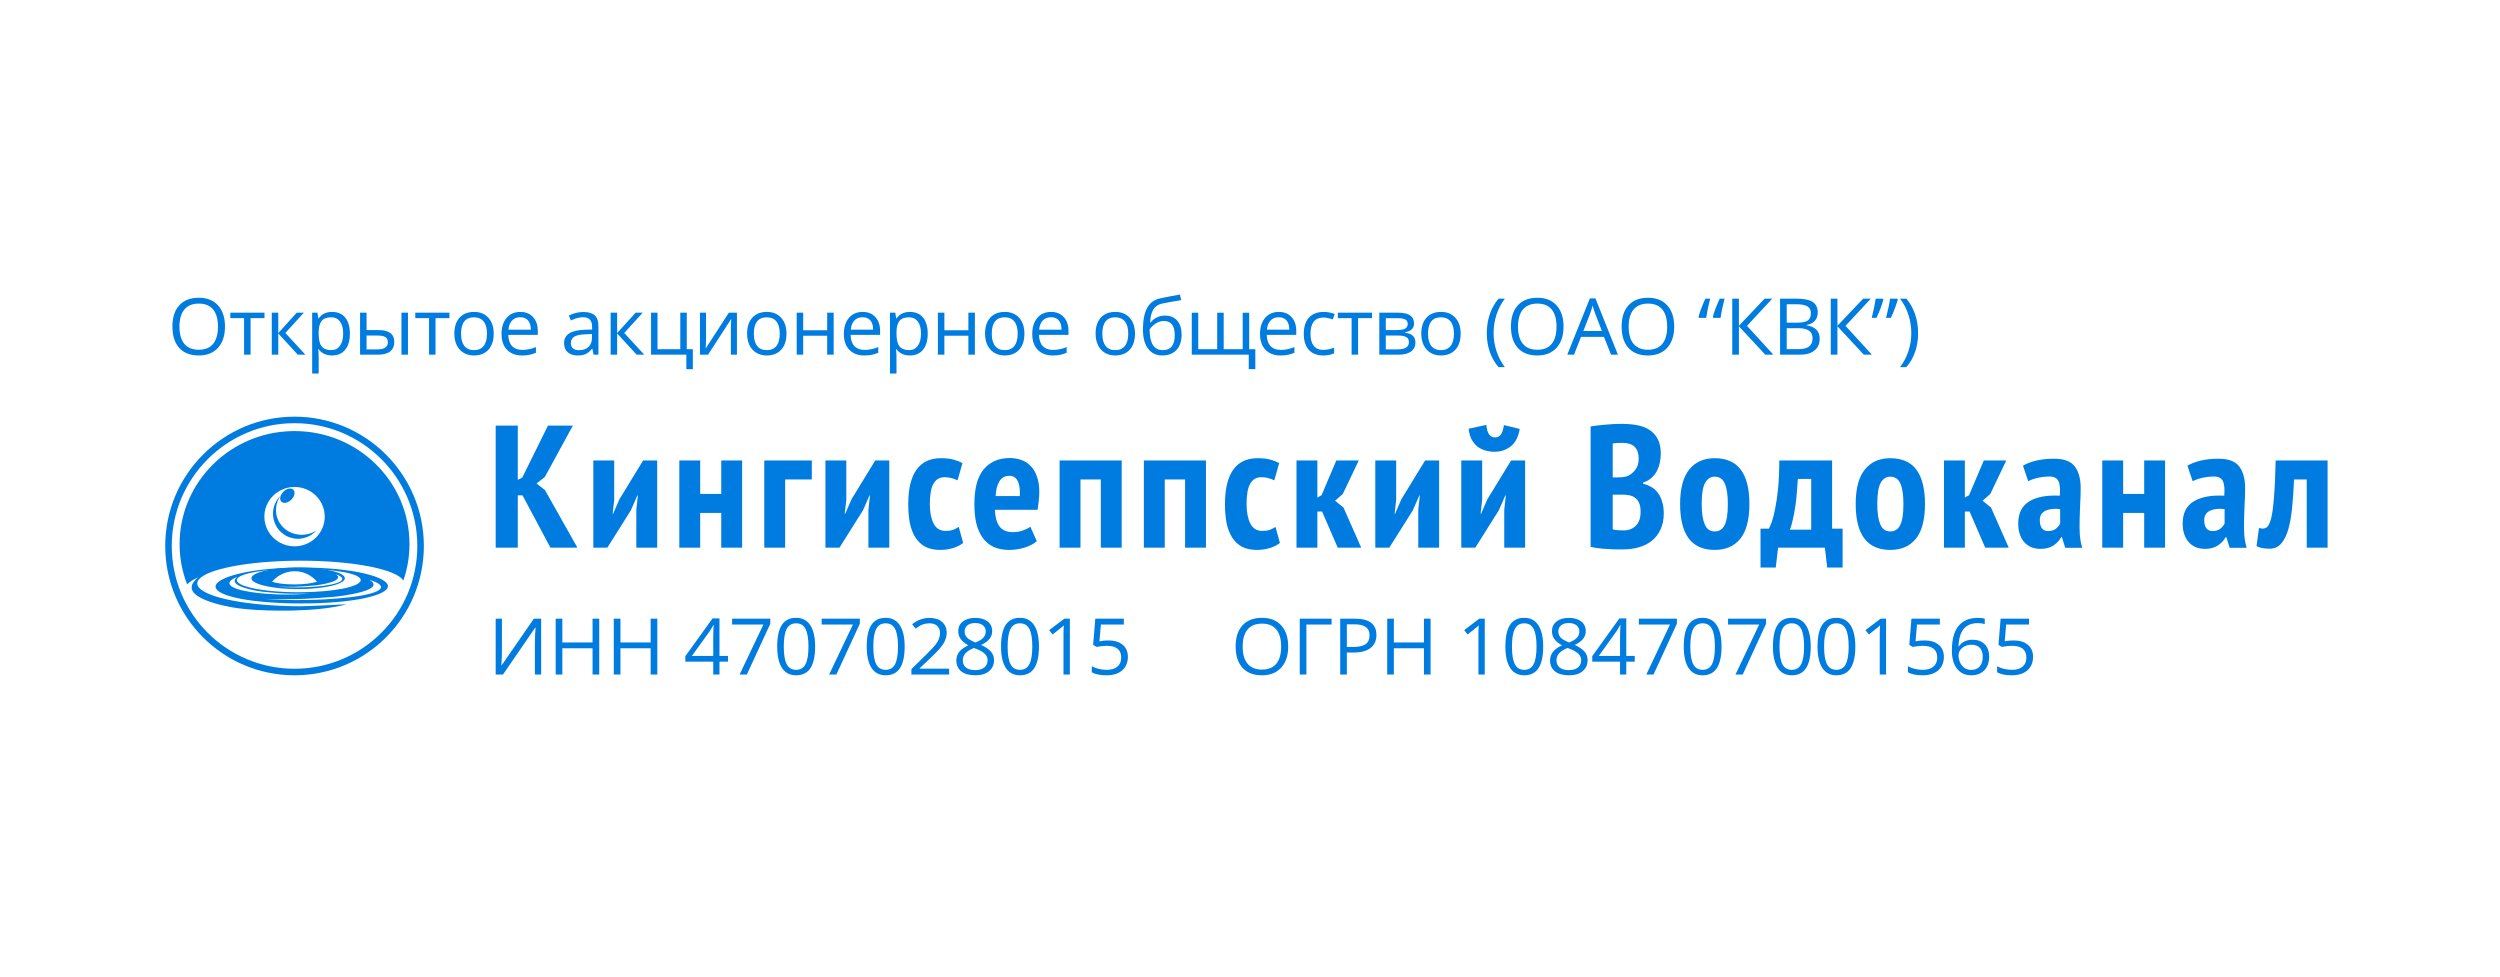 <svg width="348" height="136" viewBox="0 0 348 136" fill="none" xmlns="http://www.w3.org/2000/svg">
<rect width="348" height="136" fill="white"/>
<path d="M31.319 45.462C31.319 46.711 30.996 47.693 30.351 48.408C29.709 49.123 28.814 49.481 27.668 49.481C26.496 49.481 25.591 49.13 24.952 48.429C24.317 47.725 24 46.732 24 45.451C24 44.181 24.319 43.197 24.958 42.5C25.596 41.799 26.503 41.448 27.679 41.448C28.822 41.448 29.714 41.804 30.356 42.516C30.998 43.227 31.319 44.209 31.319 45.462ZM24.98 45.462C24.98 46.519 25.208 47.321 25.665 47.869C26.126 48.413 26.794 48.686 27.668 48.686C28.549 48.686 29.215 48.413 29.665 47.869C30.115 47.325 30.34 46.522 30.34 45.462C30.34 44.412 30.115 43.617 29.665 43.076C29.219 42.532 28.557 42.26 27.679 42.26C26.797 42.26 26.126 42.534 25.665 43.081C25.208 43.626 24.98 44.419 24.98 45.462ZM36.817 44.282H34.88V49.374H33.976V44.282H32.061V43.525H36.817V44.282ZM41.308 43.525H42.298L39.724 46.348L42.511 49.374H41.455L38.734 46.412V49.374H37.831V43.525H38.734V46.369L41.308 43.525ZM46.229 49.481C45.841 49.481 45.485 49.411 45.162 49.273C44.843 49.13 44.575 48.913 44.357 48.621H44.292C44.335 48.963 44.357 49.287 44.357 49.593V52H43.454V43.525H44.188L44.313 44.325H44.357C44.589 44.005 44.859 43.774 45.168 43.631C45.476 43.489 45.83 43.418 46.229 43.418C47.02 43.418 47.629 43.683 48.057 44.213C48.489 44.743 48.705 45.487 48.705 46.444C48.705 47.405 48.486 48.152 48.047 48.686C47.611 49.216 47.005 49.481 46.229 49.481ZM46.098 44.17C45.489 44.17 45.048 44.336 44.776 44.667C44.504 44.998 44.364 45.524 44.357 46.246V46.444C44.357 47.266 44.497 47.855 44.776 48.211C45.055 48.563 45.503 48.739 46.12 48.739C46.635 48.739 47.038 48.534 47.328 48.125C47.622 47.716 47.769 47.152 47.769 46.433C47.769 45.704 47.622 45.145 47.328 44.757C47.038 44.366 46.628 44.17 46.098 44.17ZM51.025 45.942H52.652C53.41 45.942 53.971 46.081 54.333 46.359C54.7 46.633 54.883 47.044 54.883 47.592C54.883 48.179 54.689 48.623 54.301 48.926C53.916 49.225 53.348 49.374 52.597 49.374H50.121V43.525H51.025V45.942ZM56.788 49.374H55.884V43.525H56.788V49.374ZM51.025 46.706V48.632H52.554C53.512 48.632 53.99 48.303 53.99 47.645C53.99 47.318 53.88 47.079 53.659 46.93C53.437 46.78 53.06 46.706 52.527 46.706H51.025ZM62.563 44.282H60.626V49.374H59.722V44.282H57.807V43.525H62.563V44.282ZM68.725 46.444C68.725 47.398 68.48 48.143 67.99 48.68C67.5 49.214 66.824 49.481 65.96 49.481C65.427 49.481 64.953 49.358 64.54 49.113C64.126 48.867 63.807 48.515 63.582 48.056C63.357 47.597 63.245 47.059 63.245 46.444C63.245 45.49 63.488 44.748 63.974 44.218C64.46 43.685 65.135 43.418 65.998 43.418C66.833 43.418 67.495 43.69 67.984 44.234C68.478 44.779 68.725 45.515 68.725 46.444ZM64.181 46.444C64.181 47.191 64.333 47.761 64.638 48.152C64.942 48.543 65.391 48.739 65.982 48.739C66.573 48.739 67.021 48.545 67.326 48.157C67.634 47.766 67.788 47.195 67.788 46.444C67.788 45.7 67.634 45.136 67.326 44.752C67.021 44.364 66.57 44.17 65.971 44.17C65.38 44.17 64.933 44.361 64.632 44.741C64.331 45.122 64.181 45.69 64.181 46.444ZM72.666 49.481C71.784 49.481 71.088 49.218 70.576 48.691C70.068 48.164 69.814 47.433 69.814 46.497C69.814 45.554 70.05 44.805 70.522 44.25C70.997 43.695 71.634 43.418 72.432 43.418C73.179 43.418 73.771 43.66 74.206 44.144C74.641 44.624 74.859 45.259 74.859 46.049V46.609H70.75C70.769 47.296 70.945 47.817 71.278 48.173C71.616 48.529 72.089 48.707 72.699 48.707C73.341 48.707 73.976 48.575 74.603 48.312V49.102C74.284 49.237 73.981 49.333 73.694 49.39C73.412 49.451 73.069 49.481 72.666 49.481ZM72.421 44.16C71.942 44.16 71.559 44.313 71.273 44.619C70.99 44.925 70.823 45.348 70.772 45.889H73.89C73.89 45.33 73.763 44.903 73.509 44.608C73.255 44.309 72.893 44.16 72.421 44.16ZM82.633 49.374L82.453 48.541H82.41C82.112 48.908 81.815 49.157 81.517 49.289C81.224 49.417 80.855 49.481 80.413 49.481C79.821 49.481 79.357 49.331 79.02 49.032C78.686 48.734 78.519 48.308 78.519 47.757C78.519 46.576 79.482 45.956 81.409 45.9L82.421 45.867V45.505C82.421 45.046 82.319 44.708 82.116 44.49C81.916 44.27 81.595 44.16 81.153 44.16C80.656 44.16 80.093 44.309 79.466 44.608L79.188 43.93C79.482 43.774 79.803 43.651 80.151 43.562C80.503 43.473 80.855 43.428 81.207 43.428C81.918 43.428 82.444 43.583 82.785 43.893C83.13 44.202 83.302 44.699 83.302 45.382V49.374H82.633ZM80.592 48.75C81.155 48.75 81.595 48.598 81.915 48.296C82.237 47.993 82.399 47.57 82.399 47.026V46.497L81.496 46.535C80.777 46.56 80.259 46.67 79.939 46.866C79.624 47.058 79.466 47.358 79.466 47.768C79.466 48.088 79.564 48.331 79.76 48.499C79.959 48.666 80.237 48.75 80.592 48.75ZM88.479 43.525H89.469L86.895 46.348L89.682 49.374H88.626L85.905 46.412V49.374H85.002V43.525H85.905V46.369L88.479 43.525ZM96.442 51.397H95.538V49.374H90.625V43.525H91.528V48.611H94.695V43.525H95.599V48.611H96.442V51.397ZM98.283 43.525V47.234L98.244 48.205L98.229 48.51L101.455 43.525H102.582V49.374H101.738V45.798L101.754 45.094L101.782 44.4L98.56 49.374H97.434V43.525H98.283ZM109.478 46.444C109.478 47.398 109.233 48.143 108.743 48.68C108.254 49.214 107.577 49.481 106.713 49.481C106.181 49.481 105.707 49.358 105.293 49.113C104.88 48.867 104.561 48.515 104.335 48.056C104.111 47.597 103.998 47.059 103.998 46.444C103.998 45.49 104.241 44.748 104.728 44.218C105.213 43.685 105.888 43.418 106.752 43.418C107.586 43.418 108.249 43.69 108.738 44.234C109.232 44.779 109.478 45.515 109.478 46.444ZM104.934 46.444C104.934 47.191 105.087 47.761 105.392 48.152C105.696 48.543 106.144 48.739 106.735 48.739C107.327 48.739 107.775 48.545 108.08 48.157C108.388 47.766 108.542 47.195 108.542 46.444C108.542 45.7 108.388 45.136 108.08 44.752C107.775 44.364 107.323 44.17 106.724 44.17C106.133 44.17 105.687 44.361 105.386 44.741C105.085 45.122 104.934 45.69 104.934 46.444ZM111.803 43.525V45.974H115.144V43.525H116.048V49.374H115.144V46.737H111.803V49.374H110.9V43.525H111.803ZM120.316 49.481C119.435 49.481 118.738 49.218 118.226 48.691C117.718 48.164 117.464 47.433 117.464 46.497C117.464 45.554 117.7 44.805 118.171 44.25C118.647 43.695 119.284 43.418 120.082 43.418C120.829 43.418 121.421 43.66 121.856 44.144C122.292 44.624 122.509 45.259 122.509 46.049V46.609H118.4C118.419 47.296 118.594 47.817 118.928 48.173C119.266 48.529 119.739 48.707 120.349 48.707C120.991 48.707 121.625 48.575 122.253 48.312V49.102C121.934 49.237 121.631 49.333 121.344 49.39C121.061 49.451 120.718 49.481 120.316 49.481ZM120.071 44.16C119.592 44.16 119.209 44.313 118.923 44.619C118.64 44.925 118.473 45.348 118.422 45.889H121.54C121.54 45.33 121.413 44.903 121.16 44.608C120.905 44.309 120.543 44.16 120.071 44.16ZM126.662 49.481C126.274 49.481 125.919 49.411 125.596 49.273C125.277 49.13 125.008 48.913 124.791 48.621H124.725C124.769 48.963 124.791 49.287 124.791 49.593V52H123.887V43.525H124.622L124.747 44.325H124.791C125.023 44.005 125.293 43.774 125.601 43.631C125.91 43.489 126.263 43.418 126.662 43.418C127.453 43.418 128.063 43.683 128.491 44.213C128.923 44.743 129.139 45.487 129.139 46.444C129.139 47.405 128.919 48.152 128.48 48.686C128.044 49.216 127.439 49.481 126.662 49.481ZM126.532 44.17C125.923 44.17 125.482 44.336 125.209 44.667C124.937 44.998 124.798 45.524 124.791 46.246V46.444C124.791 47.266 124.93 47.855 125.209 48.211C125.489 48.563 125.937 48.739 126.554 48.739C127.069 48.739 127.471 48.534 127.762 48.125C128.055 47.716 128.202 47.152 128.202 46.433C128.202 45.704 128.055 45.145 127.762 44.757C127.471 44.366 127.061 44.17 126.532 44.17ZM131.458 43.525V45.974H134.799V43.525H135.703V49.374H134.799V46.737H131.458V49.374H130.555V43.525H131.458ZM142.599 46.444C142.599 47.398 142.354 48.143 141.865 48.68C141.375 49.214 140.699 49.481 139.835 49.481C139.301 49.481 138.828 49.358 138.415 49.113C138.001 48.867 137.682 48.515 137.457 48.056C137.232 47.597 137.119 47.059 137.119 46.444C137.119 45.49 137.363 44.748 137.848 44.218C138.335 43.685 139.009 43.418 139.873 43.418C140.707 43.418 141.369 43.69 141.859 44.234C142.352 44.779 142.599 45.515 142.599 46.444ZM138.055 46.444C138.055 47.191 138.208 47.761 138.512 48.152C138.817 48.543 139.265 48.739 139.856 48.739C140.448 48.739 140.896 48.545 141.201 48.157C141.509 47.766 141.663 47.195 141.663 46.444C141.663 45.7 141.509 45.136 141.201 44.752C140.896 44.364 140.444 44.17 139.846 44.17C139.254 44.17 138.808 44.361 138.507 44.741C138.206 45.122 138.055 45.69 138.055 46.444ZM146.541 49.481C145.659 49.481 144.963 49.218 144.451 48.691C143.943 48.164 143.689 47.433 143.689 46.497C143.689 45.554 143.925 44.805 144.396 44.25C144.872 43.695 145.509 43.418 146.307 43.418C147.054 43.418 147.646 43.66 148.081 44.144C148.516 44.624 148.734 45.259 148.734 46.049V46.609H144.625C144.643 47.296 144.819 47.817 145.153 48.173C145.49 48.529 145.964 48.707 146.573 48.707C147.215 48.707 147.851 48.575 148.478 48.312V49.102C148.159 49.237 147.856 49.333 147.569 49.39C147.286 49.451 146.943 49.481 146.541 49.481ZM146.296 44.16C145.817 44.16 145.434 44.313 145.147 44.619C144.864 44.925 144.698 45.348 144.647 45.889H147.765C147.765 45.33 147.638 44.903 147.384 44.608C147.13 44.309 146.767 44.16 146.296 44.16ZM157.988 46.444C157.988 47.398 157.743 48.143 157.253 48.68C156.764 49.214 156.087 49.481 155.223 49.481C154.69 49.481 154.217 49.358 153.803 49.113C153.39 48.867 153.071 48.515 152.845 48.056C152.62 47.597 152.508 47.059 152.508 46.444C152.508 45.49 152.751 44.748 153.237 44.218C153.723 43.685 154.398 43.418 155.261 43.418C156.096 43.418 156.758 43.69 157.248 44.234C157.741 44.779 157.988 45.515 157.988 46.444ZM153.444 46.444C153.444 47.191 153.597 47.761 153.901 48.152C154.206 48.543 154.654 48.739 155.245 48.739C155.837 48.739 156.285 48.545 156.589 48.157C156.898 47.766 157.052 47.195 157.052 46.444C157.052 45.7 156.898 45.136 156.589 44.752C156.285 44.364 155.833 44.17 155.234 44.17C154.643 44.17 154.196 44.361 153.896 44.741C153.594 45.122 153.444 45.69 153.444 46.444ZM159.099 45.867C159.099 44.587 159.292 43.589 159.676 42.873C160.061 42.155 160.671 41.706 161.505 41.528C162.542 41.311 163.457 41.135 164.248 41L164.416 41.779C163.157 41.986 162.258 42.149 161.717 42.27C161.191 42.388 160.796 42.665 160.531 43.103C160.27 43.541 160.126 44.136 160.101 44.891H160.166C160.391 44.592 160.681 44.357 161.037 44.186C161.392 44.016 161.764 43.93 162.152 43.93C162.885 43.93 163.457 44.163 163.866 44.629C164.276 45.095 164.481 45.741 164.481 46.567C164.481 47.481 164.244 48.196 163.769 48.712C163.293 49.225 162.631 49.481 161.782 49.481C160.944 49.481 160.287 49.166 159.813 48.536C159.337 47.906 159.099 47.017 159.099 45.867ZM161.864 48.739C162.97 48.739 163.524 48.047 163.524 46.663C163.524 45.343 163.021 44.683 162.016 44.683C161.74 44.683 161.474 44.74 161.216 44.853C160.962 44.964 160.729 45.111 160.514 45.297C160.304 45.481 160.141 45.672 160.024 45.867C160.024 46.803 160.175 47.517 160.476 48.008C160.777 48.495 161.24 48.739 161.864 48.739ZM170.338 48.611H172.983V43.535H173.886V48.611H174.741V51.386H173.826V49.374H165.893V43.535H166.796V48.611H169.435V43.535H170.338V48.611ZM178.247 49.481C177.365 49.481 176.669 49.218 176.157 48.691C175.65 48.164 175.395 47.433 175.395 46.497C175.395 45.554 175.631 44.805 176.102 44.25C176.578 43.695 177.215 43.418 178.013 43.418C178.76 43.418 179.352 43.66 179.787 44.144C180.222 44.624 180.44 45.259 180.44 46.049V46.609H176.331C176.349 47.296 176.525 47.817 176.859 48.173C177.196 48.529 177.67 48.707 178.28 48.707C178.922 48.707 179.557 48.575 180.184 48.312V49.102C179.865 49.237 179.562 49.333 179.275 49.39C178.992 49.451 178.649 49.481 178.247 49.481ZM178.002 44.16C177.523 44.16 177.14 44.313 176.854 44.619C176.57 44.925 176.404 45.348 176.353 45.889H179.471C179.471 45.33 179.344 44.903 179.091 44.608C178.836 44.309 178.474 44.16 178.002 44.16ZM184.202 49.481C183.338 49.481 182.669 49.221 182.194 48.702C181.722 48.179 181.486 47.44 181.486 46.487C181.486 45.508 181.726 44.752 182.204 44.218C182.687 43.685 183.373 43.418 184.261 43.418C184.548 43.418 184.835 43.448 185.122 43.508C185.408 43.569 185.633 43.64 185.796 43.722L185.518 44.474C185.319 44.396 185.102 44.332 184.865 44.282C184.63 44.229 184.421 44.202 184.24 44.202C183.028 44.202 182.422 44.96 182.422 46.476C182.422 47.195 182.569 47.746 182.863 48.13C183.16 48.515 183.599 48.707 184.18 48.707C184.677 48.707 185.186 48.602 185.709 48.392V49.177C185.31 49.38 184.807 49.481 184.202 49.481ZM190.984 44.282H189.046V49.374H188.143V44.282H186.228V43.525H190.984V44.282ZM196.835 44.992C196.835 45.373 196.723 45.663 196.497 45.862C196.277 46.058 195.965 46.19 195.562 46.257V46.305C196.07 46.373 196.44 46.519 196.672 46.743C196.908 46.967 197.026 47.277 197.026 47.672C197.026 48.216 196.821 48.636 196.411 48.931C196.004 49.226 195.409 49.374 194.626 49.374H191.998V43.525H194.615C196.095 43.525 196.835 44.014 196.835 44.992ZM196.122 47.613C196.122 47.296 195.999 47.067 195.752 46.924C195.509 46.778 195.105 46.706 194.539 46.706H192.901V48.632H194.561C195.602 48.632 196.122 48.292 196.122 47.613ZM195.954 45.078C195.954 44.793 195.841 44.592 195.616 44.474C195.395 44.354 195.057 44.293 194.604 44.293H192.901V45.942H194.43C194.988 45.942 195.383 45.875 195.611 45.739C195.84 45.604 195.954 45.384 195.954 45.078ZM203.324 46.444C203.324 47.398 203.078 48.143 202.589 48.68C202.099 49.214 201.422 49.481 200.559 49.481C200.025 49.481 199.552 49.358 199.139 49.113C198.725 48.867 198.406 48.515 198.181 48.056C197.956 47.597 197.843 47.059 197.843 46.444C197.843 45.49 198.086 44.748 198.573 44.218C199.059 43.685 199.734 43.418 200.597 43.418C201.431 43.418 202.093 43.69 202.583 44.234C203.077 44.779 203.324 45.515 203.324 46.444ZM198.779 46.444C198.779 47.191 198.932 47.761 199.236 48.152C199.542 48.543 199.989 48.739 200.581 48.739C201.172 48.739 201.62 48.545 201.925 48.157C202.233 47.766 202.388 47.195 202.388 46.444C202.388 45.7 202.233 45.136 201.925 44.752C201.62 44.364 201.168 44.17 200.57 44.17C199.978 44.17 199.532 44.361 199.231 44.741C198.93 45.122 198.779 45.69 198.779 46.444ZM206.961 46.38C206.961 45.437 207.101 44.555 207.381 43.733C207.664 42.911 208.07 42.19 208.6 41.571H209.481C208.959 42.258 208.565 43.012 208.3 43.834C208.039 44.656 207.908 45.501 207.908 46.369C207.908 47.223 208.043 48.058 208.311 48.872C208.58 49.687 208.966 50.431 209.47 51.103H208.6C208.066 50.498 207.66 49.792 207.381 48.984C207.101 48.177 206.961 47.309 206.961 46.38ZM217.645 45.462C217.645 46.711 217.322 47.693 216.677 48.408C216.034 49.123 215.14 49.481 213.994 49.481C212.822 49.481 211.917 49.13 211.278 48.429C210.644 47.725 210.326 46.732 210.326 45.451C210.326 44.181 210.646 43.197 211.284 42.5C211.922 41.799 212.829 41.448 214.005 41.448C215.148 41.448 216.04 41.804 216.682 42.516C217.324 43.227 217.645 44.209 217.645 45.462ZM211.306 45.462C211.306 46.519 211.534 47.321 211.991 47.869C212.452 48.413 213.119 48.686 213.994 48.686C214.876 48.686 215.541 48.413 215.991 47.869C216.441 47.325 216.666 46.522 216.666 45.462C216.666 44.412 216.441 43.617 215.991 43.076C215.545 42.532 214.883 42.26 214.005 42.26C213.123 42.26 212.452 42.534 211.991 43.081C211.534 43.626 211.306 44.419 211.306 45.462ZM224.259 49.374L223.268 46.892H220.079L219.1 49.374H218.164L221.309 41.539H222.087L225.217 49.374H224.259ZM222.98 46.076L222.055 43.658C221.935 43.352 221.812 42.977 221.685 42.532C221.605 42.873 221.491 43.249 221.342 43.658L220.406 46.076H222.98ZM233.048 45.462C233.048 46.711 232.726 47.693 232.08 48.408C231.438 49.123 230.544 49.481 229.397 49.481C228.225 49.481 227.32 49.13 226.682 48.429C226.047 47.725 225.73 46.732 225.73 45.451C225.73 44.181 226.049 43.197 226.688 42.5C227.326 41.799 228.233 41.448 229.408 41.448C230.551 41.448 231.444 41.804 232.086 42.516C232.727 43.227 233.048 44.209 233.048 45.462ZM226.709 45.462C226.709 46.519 226.938 47.321 227.395 47.869C227.856 48.413 228.523 48.686 229.397 48.686C230.279 48.686 230.944 48.413 231.395 47.869C231.844 47.325 232.069 46.522 232.069 45.462C232.069 44.412 231.844 43.617 231.395 43.076C230.948 42.532 230.286 42.26 229.408 42.26C228.527 42.26 227.856 42.534 227.395 43.081C226.938 43.626 226.709 44.419 226.709 45.462ZM238.505 44.245L238.423 44.128C238.626 43.363 238.949 42.51 239.392 41.571H240.061C239.952 41.98 239.843 42.443 239.735 42.959C239.629 43.471 239.553 43.9 239.506 44.245H238.505ZM236.496 44.245L236.431 44.128C236.511 43.807 236.64 43.409 236.817 42.932C236.995 42.455 237.186 42.002 237.389 41.571H238.058C237.819 42.475 237.632 43.366 237.498 44.245H236.496ZM246.854 49.374H245.733L242.054 45.419V49.374H241.129V41.571H242.054V45.35L245.64 41.571H246.701L243.18 45.361L246.854 49.374ZM247.786 41.571H250.033C251.089 41.571 251.852 41.726 252.324 42.035C252.796 42.345 253.031 42.834 253.031 43.503C253.031 43.966 252.9 44.348 252.635 44.651C252.374 44.95 251.99 45.144 251.486 45.232V45.286C252.695 45.489 253.299 46.111 253.299 47.154C253.299 47.851 253.057 48.396 252.574 48.787C252.096 49.178 251.425 49.374 250.561 49.374H247.786V41.571ZM248.711 44.912H250.235C250.888 44.912 251.358 44.813 251.644 44.613C251.931 44.41 252.074 44.071 252.074 43.594C252.074 43.156 251.915 42.841 251.595 42.649C251.276 42.453 250.768 42.356 250.071 42.356H248.711V44.912ZM248.711 45.681V48.6H250.371C251.013 48.6 251.495 48.479 251.818 48.237C252.145 47.992 252.308 47.609 252.308 47.09C252.308 46.606 252.141 46.25 251.807 46.022C251.477 45.795 250.973 45.681 250.295 45.681H248.711ZM260.57 49.374H259.449L255.77 45.419V49.374H254.845V41.571H255.77V45.35L259.357 41.571H260.418L256.897 45.361L260.57 49.374ZM262.09 41.571L262.171 41.688C262.077 42.044 261.941 42.459 261.764 42.932C261.586 43.402 261.401 43.839 261.208 44.245H260.545C260.798 43.231 260.983 42.34 261.1 41.571H262.09ZM264.098 41.571L264.174 41.688C264.087 42.012 263.957 42.411 263.782 42.884C263.608 43.357 263.42 43.811 263.217 44.245H262.536C262.631 43.889 262.738 43.437 262.857 42.889C262.977 42.341 263.06 41.902 263.107 41.571H264.098ZM267 46.38C267 47.316 266.859 48.188 266.576 48.995C266.296 49.803 265.892 50.506 265.362 51.103H264.491C264.996 50.434 265.382 49.693 265.651 48.878C265.919 48.059 266.053 47.223 266.053 46.369C266.053 45.501 265.921 44.656 265.656 43.834C265.395 43.012 265.003 42.258 264.481 41.571H265.362C265.895 42.194 266.302 42.918 266.581 43.743C266.861 44.565 267 45.444 267 46.38Z" fill="#007CE0"/>
<path d="M72.736 68.951H72.077V76.233H69V59.243H72.077V66.791L72.687 66.5L76.277 59.243H79.744L75.837 66.403L74.69 67.301L75.862 68.223L80.379 76.233H76.619L72.736 68.951ZM88.573 70.942L88.793 68.976H88.719L87.816 71.039L84.544 76.233H82.59V64.097H85.496V69.607L85.276 71.5H85.35L86.229 69.486L89.525 64.097H91.479V76.233H88.573V70.942ZM100.397 71.403H97.466V76.233H94.56V64.097H97.466V68.757H100.397V64.097H103.302V76.233H100.397V71.403ZM113.005 66.743H109.293V76.233H106.387V64.097H113.005V66.743ZM120.882 70.942L121.102 68.976H121.029L120.125 71.039L116.853 76.233H114.9V64.097H117.805V69.607L117.585 71.5H117.659L118.538 69.486L121.835 64.097H123.788V76.233H120.882V70.942ZM134.073 75.578C133.666 75.901 133.178 76.144 132.608 76.306C132.038 76.468 131.468 76.549 130.898 76.549C130.068 76.549 129.368 76.403 128.798 76.112C128.245 75.804 127.789 75.375 127.431 74.825C127.073 74.259 126.813 73.587 126.65 72.811C126.503 72.018 126.43 71.136 126.43 70.165C126.43 68.045 126.813 66.451 127.578 65.383C128.343 64.316 129.466 63.782 130.947 63.782C131.68 63.782 132.274 63.846 132.73 63.976C133.202 64.105 133.617 64.267 133.976 64.461L133.291 66.864C132.998 66.719 132.714 66.613 132.437 66.549C132.177 66.468 131.859 66.427 131.485 66.427C130.801 66.427 130.288 66.727 129.946 67.325C129.604 67.908 129.433 68.854 129.433 70.165C129.433 71.265 129.604 72.163 129.946 72.859C130.304 73.555 130.866 73.903 131.631 73.903C132.038 73.903 132.38 73.854 132.657 73.757C132.95 73.644 133.218 73.507 133.462 73.345L134.073 75.578ZM144.327 75.335C143.92 75.691 143.366 75.982 142.666 76.209C141.966 76.435 141.234 76.549 140.469 76.549C139.622 76.549 138.889 76.403 138.271 76.112C137.669 75.82 137.172 75.4 136.781 74.85C136.39 74.299 136.097 73.636 135.902 72.859C135.723 72.066 135.634 71.168 135.634 70.165C135.634 67.981 136.065 66.371 136.928 65.335C137.807 64.283 139.02 63.757 140.566 63.757C141.087 63.757 141.592 63.838 142.08 64C142.569 64.146 143 64.405 143.375 64.777C143.765 65.133 144.075 65.618 144.302 66.233C144.547 66.832 144.669 67.592 144.669 68.515C144.669 68.871 144.644 69.251 144.595 69.655C144.562 70.06 144.506 70.497 144.424 70.966H138.49C138.523 71.969 138.735 72.738 139.125 73.272C139.516 73.806 140.143 74.073 141.006 74.073C141.526 74.073 141.999 73.992 142.422 73.83C142.861 73.668 143.195 73.498 143.423 73.32L144.327 75.335ZM140.517 66.233C139.899 66.233 139.435 66.484 139.125 66.985C138.816 67.471 138.637 68.159 138.588 69.049H141.958C142.007 68.126 141.91 67.43 141.665 66.961C141.421 66.476 141.039 66.233 140.517 66.233ZM153.233 66.743H150.401V76.233H147.495V64.097H156.139V76.233H153.233V66.743ZM164.964 66.743H162.132V76.233H159.226V64.097H167.87V76.233H164.964V66.743ZM178.161 75.578C177.754 75.901 177.266 76.144 176.696 76.306C176.126 76.468 175.557 76.549 174.987 76.549C174.157 76.549 173.457 76.403 172.887 76.112C172.333 75.804 171.878 75.375 171.52 74.825C171.161 74.259 170.9 73.587 170.738 72.811C170.591 72.018 170.518 71.136 170.518 70.165C170.518 68.045 170.9 66.451 171.666 65.383C172.431 64.316 173.554 63.782 175.035 63.782C175.768 63.782 176.362 63.846 176.818 63.976C177.29 64.105 177.705 64.267 178.063 64.461L177.38 66.864C177.087 66.719 176.802 66.613 176.525 66.549C176.265 66.468 175.948 66.427 175.573 66.427C174.889 66.427 174.376 66.727 174.034 67.325C173.693 67.908 173.522 68.854 173.522 70.165C173.522 71.265 173.693 72.163 174.034 72.859C174.393 73.555 174.954 73.903 175.72 73.903C176.126 73.903 176.468 73.854 176.745 73.757C177.038 73.644 177.306 73.507 177.551 73.345L178.161 75.578ZM184.037 71.209H183.377V76.233H180.471V64.097H183.377V69.267L183.964 68.927L186.014 64.097H189.14L186.918 68.757L185.843 69.704L187.015 70.65L189.482 76.233H186.21L184.037 71.209ZM197.422 70.942L197.642 68.976H197.569L196.666 71.039L193.393 76.233H191.44V64.097H194.346V69.607L194.126 71.5H194.2L195.078 69.486L198.375 64.097H200.328V76.233H197.422V70.942ZM209.392 70.942L209.613 68.976H209.539L208.635 71.039L205.363 76.233H203.41V64.097H206.316V69.607L206.096 71.5H206.169L207.048 69.486L210.345 64.097H212.298V76.233H209.392V70.942ZM206.902 59.146C206.951 59.761 207.081 60.206 207.292 60.481C207.504 60.756 207.773 60.893 208.098 60.893C208.44 60.893 208.709 60.764 208.904 60.505C209.116 60.23 209.262 59.785 209.344 59.17L211.542 59.704C211.362 60.804 210.947 61.613 210.296 62.131C209.661 62.633 208.904 62.884 208.025 62.884C207.602 62.884 207.187 62.827 206.78 62.714C206.373 62.6 206.007 62.422 205.681 62.18C205.355 61.921 205.079 61.589 204.851 61.184C204.639 60.78 204.5 60.278 204.435 59.68L206.902 59.146ZM231.181 63.175C231.181 63.596 231.132 64.016 231.034 64.437C230.953 64.841 230.814 65.23 230.619 65.602C230.424 65.958 230.163 66.273 229.838 66.549C229.529 66.824 229.154 67.034 228.714 67.18V67.325C229.105 67.422 229.471 67.568 229.813 67.762C230.171 67.956 230.481 68.223 230.741 68.563C231.002 68.887 231.205 69.291 231.352 69.777C231.514 70.246 231.596 70.804 231.596 71.451C231.596 72.325 231.441 73.086 231.132 73.733C230.839 74.364 230.432 74.882 229.911 75.286C229.406 75.691 228.812 75.99 228.128 76.184C227.444 76.379 226.72 76.476 225.955 76.476C225.727 76.476 225.434 76.476 225.076 76.476C224.718 76.476 224.327 76.46 223.904 76.427C223.497 76.411 223.073 76.379 222.634 76.33C222.195 76.282 221.788 76.209 221.413 76.112V59.364C221.95 59.267 222.609 59.186 223.391 59.121C224.189 59.041 224.978 59 225.76 59C226.476 59 227.16 59.057 227.811 59.17C228.478 59.283 229.057 59.494 229.544 59.801C230.049 60.108 230.448 60.537 230.741 61.087C231.034 61.621 231.181 62.317 231.181 63.175ZM226.028 73.83C226.712 73.83 227.273 73.612 227.713 73.175C228.153 72.738 228.372 72.099 228.372 71.257C228.372 70.723 228.299 70.303 228.153 69.995C228.006 69.671 227.811 69.429 227.567 69.267C227.323 69.089 227.038 68.976 226.712 68.927C226.403 68.879 226.077 68.854 225.735 68.854H224.49V73.684C224.62 73.733 224.84 73.773 225.149 73.806C225.475 73.822 225.768 73.83 226.028 73.83ZM225.198 66.451C225.377 66.451 225.58 66.443 225.808 66.427C226.053 66.395 226.248 66.362 226.395 66.33C226.867 66.152 227.266 65.861 227.591 65.456C227.933 65.052 228.104 64.526 228.104 63.879C228.104 63.458 228.047 63.102 227.933 62.811C227.819 62.52 227.664 62.293 227.469 62.131C227.273 61.953 227.038 61.832 226.761 61.767C226.5 61.686 226.215 61.646 225.906 61.646C225.239 61.646 224.767 61.678 224.49 61.743V66.451H225.198ZM233.872 70.165C233.872 68.013 234.296 66.411 235.142 65.359C235.989 64.307 237.169 63.782 238.683 63.782C240.311 63.782 241.524 64.316 242.322 65.383C243.119 66.451 243.518 68.045 243.518 70.165C243.518 72.333 243.095 73.943 242.248 74.995C241.401 76.031 240.213 76.549 238.683 76.549C235.476 76.549 233.872 74.421 233.872 70.165ZM236.876 70.165C236.876 71.379 237.015 72.317 237.291 72.981C237.568 73.644 238.032 73.976 238.683 73.976C239.301 73.976 239.758 73.693 240.051 73.126C240.36 72.544 240.515 71.557 240.515 70.165C240.515 68.919 240.376 67.972 240.099 67.325C239.823 66.678 239.351 66.354 238.683 66.354C238.113 66.354 237.665 66.646 237.34 67.228C237.031 67.794 236.876 68.773 236.876 70.165ZM256.492 79H254.343L254.025 76.233H247.506L247.188 79H245.064V73.587H246.236C246.333 73.409 246.464 73.102 246.627 72.665C246.789 72.212 246.944 71.605 247.091 70.845C247.253 70.084 247.392 69.146 247.506 68.029C247.62 66.913 247.677 65.602 247.677 64.097H255.027V73.587H256.492V79ZM252.121 73.733V66.67H250.265C250.232 67.252 250.184 67.883 250.119 68.563C250.07 69.243 249.996 69.906 249.899 70.553C249.801 71.184 249.687 71.783 249.557 72.35C249.443 72.916 249.305 73.377 249.142 73.733H252.121ZM258.313 70.165C258.313 68.013 258.736 66.411 259.583 65.359C260.429 64.307 261.61 63.782 263.124 63.782C264.752 63.782 265.964 64.316 266.762 65.383C267.56 66.451 267.959 68.045 267.959 70.165C267.959 72.333 267.535 73.943 266.689 74.995C265.843 76.031 264.654 76.549 263.124 76.549C259.917 76.549 258.313 74.421 258.313 70.165ZM261.317 70.165C261.317 71.379 261.455 72.317 261.732 72.981C262.009 73.644 262.472 73.976 263.124 73.976C263.742 73.976 264.198 73.693 264.491 73.126C264.8 72.544 264.955 71.557 264.955 70.165C264.955 68.919 264.817 67.972 264.54 67.325C264.263 66.678 263.791 66.354 263.124 66.354C262.554 66.354 262.106 66.646 261.781 67.228C261.471 67.794 261.317 68.773 261.317 70.165ZM274.169 71.209H273.509V76.233H270.604V64.097H273.509V69.267L274.095 68.927L276.147 64.097H279.272L277.05 68.757L275.976 69.704L277.148 70.65L279.614 76.233H276.342L274.169 71.209ZM281.596 64.825C282.085 64.534 282.695 64.299 283.428 64.121C284.16 63.943 284.99 63.854 285.919 63.854C287.302 63.854 288.262 64.21 288.8 64.922C289.353 65.634 289.63 66.646 289.63 67.956C289.63 68.717 289.606 69.469 289.557 70.214C289.524 70.942 289.5 71.662 289.484 72.374C289.467 73.07 289.476 73.749 289.508 74.413C289.557 75.06 289.671 75.675 289.85 76.257H287.481L287.017 74.777H286.92C286.659 75.246 286.293 75.634 285.821 75.942C285.349 76.249 284.754 76.403 284.038 76.403C283.078 76.403 282.321 76.087 281.767 75.456C281.214 74.809 280.937 73.951 280.937 72.883C280.937 71.427 281.458 70.392 282.499 69.777C283.542 69.162 284.95 68.903 286.724 69C286.806 68.061 286.741 67.382 286.529 66.961C286.333 66.54 285.902 66.33 285.234 66.33C284.747 66.33 284.242 66.387 283.721 66.5C283.199 66.613 282.736 66.775 282.329 66.985L281.596 64.825ZM285.088 73.927C285.528 73.927 285.886 73.822 286.162 73.612C286.439 73.385 286.643 73.142 286.773 72.883V70.869C286.398 70.82 286.041 70.812 285.698 70.845C285.357 70.877 285.056 70.95 284.795 71.063C284.534 71.176 284.323 71.346 284.16 71.573C284.014 71.783 283.941 72.058 283.941 72.398C283.941 72.9 284.038 73.28 284.233 73.539C284.445 73.798 284.73 73.927 285.088 73.927ZM298.472 71.403H295.542V76.233H292.635V64.097H295.542V68.757H298.472V64.097H301.378V76.233H298.472V71.403ZM304.487 64.825C304.975 64.534 305.586 64.299 306.319 64.121C307.051 63.943 307.882 63.854 308.809 63.854C310.193 63.854 311.154 64.21 311.691 64.922C312.244 65.634 312.521 66.646 312.521 67.956C312.521 68.717 312.496 69.469 312.448 70.214C312.415 70.942 312.391 71.662 312.374 72.374C312.358 73.07 312.366 73.749 312.399 74.413C312.448 75.06 312.561 75.675 312.74 76.257H310.372L309.908 74.777H309.81C309.55 75.246 309.184 75.634 308.712 75.942C308.239 76.249 307.645 76.403 306.929 76.403C305.968 76.403 305.212 76.087 304.658 75.456C304.104 74.809 303.828 73.951 303.828 72.883C303.828 71.427 304.349 70.392 305.391 69.777C306.432 69.162 307.84 68.903 309.615 69C309.696 68.061 309.631 67.382 309.42 66.961C309.224 66.54 308.793 66.33 308.125 66.33C307.637 66.33 307.132 66.387 306.612 66.5C306.091 66.613 305.627 66.775 305.22 66.985L304.487 64.825ZM307.979 73.927C308.419 73.927 308.777 73.822 309.053 73.612C309.33 73.385 309.533 73.142 309.664 72.883V70.869C309.289 70.82 308.931 70.812 308.589 70.845C308.248 70.877 307.947 70.95 307.686 71.063C307.425 71.176 307.214 71.346 307.051 71.573C306.904 71.783 306.831 72.058 306.831 72.398C306.831 72.9 306.929 73.28 307.124 73.539C307.336 73.798 307.621 73.927 307.979 73.927ZM321.094 66.743H319.335C319.27 68.15 319.181 69.445 319.067 70.626C318.953 71.808 318.774 72.827 318.53 73.684C318.286 74.526 317.952 75.189 317.529 75.675C317.122 76.144 316.585 76.379 315.917 76.379C315.51 76.379 315.16 76.346 314.867 76.282C314.574 76.233 314.322 76.144 314.11 76.015L314.452 73.49C314.843 73.62 315.168 73.612 315.429 73.466C315.705 73.32 315.933 72.924 316.113 72.277C316.292 71.613 316.43 70.634 316.528 69.34C316.641 68.045 316.723 66.298 316.771 64.097H324V76.233H321.094V66.743Z" fill="#007CE0"/>
<path d="M69 86.122H69.868V90.444C69.868 91.241 69.843 91.962 69.792 92.607H69.835L74.313 86.122H75.328V93.894H74.455V89.615C74.455 88.902 74.486 88.155 74.548 87.371H74.499L70.016 93.894H69V86.122ZM83.411 93.894H82.483V90.237H78.278V93.894H77.35V86.122H78.278V89.428H82.483V86.122H83.411V93.894ZM91.499 93.894H90.571V90.237H86.367V93.894H85.438V86.122H86.367V89.428H90.571V86.122H91.499V93.894ZM101.336 92.108H100.151V93.894H99.283V92.108H95.401V91.337L99.19 86.08H100.151V91.305H101.336V92.108ZM99.283 91.305V88.722C99.283 88.215 99.301 87.642 99.337 87.005H99.294C99.119 87.345 98.956 87.627 98.803 87.85L96.307 91.305H99.283ZM102.954 93.894L106.263 86.936H101.911V86.122H107.224V86.829L103.959 93.894H102.954ZM113.466 89.997C113.466 91.34 113.247 92.343 112.811 93.006C112.378 93.669 111.713 94 110.818 94C109.959 94 109.305 93.662 108.858 92.985C108.41 92.304 108.186 91.308 108.186 89.997C108.186 88.644 108.403 87.639 108.836 86.983C109.269 86.328 109.93 86 110.818 86C111.685 86 112.341 86.342 112.789 87.026C113.241 87.71 113.466 88.7 113.466 89.997ZM109.103 89.997C109.103 91.128 109.24 91.952 109.513 92.469C109.786 92.983 110.221 93.24 110.818 93.24C111.422 93.24 111.859 92.979 112.128 92.459C112.402 91.934 112.538 91.114 112.538 89.997C112.538 88.881 112.402 88.064 112.128 87.547C111.859 87.026 111.422 86.765 110.818 86.765C110.221 86.765 109.786 87.022 109.513 87.536C109.24 88.046 109.103 88.867 109.103 89.997ZM115.417 93.894L118.726 86.936H114.374V86.122H119.687V86.829L116.422 93.894H115.417ZM125.929 89.997C125.929 91.34 125.711 92.343 125.274 93.006C124.841 93.669 124.177 94 123.281 94C122.422 94 121.768 93.662 121.321 92.985C120.873 92.304 120.649 91.308 120.649 89.997C120.649 88.644 120.866 87.639 121.299 86.983C121.732 86.328 122.393 86 123.281 86C124.148 86 124.804 86.342 125.252 87.026C125.704 87.71 125.929 88.7 125.929 89.997ZM121.567 89.997C121.567 91.128 121.703 91.952 121.976 92.469C122.249 92.983 122.684 93.24 123.281 93.24C123.885 93.24 124.323 92.979 124.592 92.459C124.865 91.934 125.001 91.114 125.001 89.997C125.001 88.881 124.865 88.064 124.592 87.547C124.323 87.026 123.885 86.765 123.281 86.765C122.684 86.765 122.249 87.022 121.976 87.536C121.703 88.046 121.567 88.867 121.567 89.997ZM132.118 93.894H126.87V93.134L128.972 91.076C129.613 90.446 130.035 89.996 130.239 89.726C130.443 89.457 130.596 89.195 130.697 88.939C130.799 88.684 130.851 88.41 130.851 88.116C130.851 87.701 130.721 87.373 130.463 87.132C130.204 86.888 129.846 86.765 129.387 86.765C129.056 86.765 128.741 86.819 128.443 86.925C128.147 87.031 127.818 87.224 127.454 87.504L126.974 86.904C127.709 86.308 128.51 86.011 129.376 86.011C130.126 86.011 130.714 86.198 131.14 86.574C131.566 86.946 131.779 87.448 131.779 88.078C131.779 88.571 131.637 89.058 131.353 89.54C131.069 90.022 130.538 90.632 129.758 91.369L128.011 93.033V93.075H132.118V93.894ZM135.744 86.011C136.472 86.011 137.05 86.175 137.475 86.505C137.901 86.835 138.114 87.29 138.114 87.871C138.114 88.254 137.992 88.603 137.748 88.918C137.505 89.234 137.115 89.521 136.58 89.779C137.228 90.081 137.688 90.398 137.961 90.731C138.234 91.061 138.37 91.443 138.37 91.879C138.37 92.524 138.139 93.04 137.677 93.426C137.215 93.809 136.581 94 135.777 94C134.925 94 134.27 93.819 133.811 93.458C133.353 93.093 133.123 92.577 133.123 91.911C133.123 91.022 133.68 90.329 134.794 89.832C134.292 89.556 133.931 89.258 133.713 88.939C133.495 88.617 133.386 88.257 133.386 87.86C133.386 87.297 133.598 86.849 134.025 86.516C134.454 86.179 135.027 86.011 135.744 86.011ZM134.019 91.932C134.019 92.358 134.17 92.689 134.472 92.926C134.778 93.164 135.206 93.282 135.755 93.282C136.298 93.282 136.72 93.158 137.022 92.91C137.324 92.662 137.475 92.322 137.475 91.89C137.475 91.546 137.333 91.241 137.05 90.975C136.766 90.706 136.27 90.446 135.564 90.194C135.022 90.421 134.628 90.672 134.385 90.949C134.141 91.222 134.019 91.549 134.019 91.932ZM135.733 86.728C135.278 86.728 134.922 86.835 134.663 87.047C134.405 87.26 134.275 87.543 134.275 87.898C134.275 88.224 134.383 88.504 134.598 88.737C134.813 88.971 135.209 89.205 135.788 89.439C136.309 89.227 136.676 88.998 136.891 88.754C137.109 88.509 137.219 88.224 137.219 87.898C137.219 87.54 137.086 87.256 136.82 87.047C136.558 86.835 136.195 86.728 135.733 86.728ZM144.624 89.997C144.624 91.34 144.406 92.343 143.969 93.006C143.536 93.669 142.871 94 141.976 94C141.117 94 140.464 93.662 140.016 92.985C139.568 92.304 139.344 91.308 139.344 89.997C139.344 88.644 139.561 87.639 139.994 86.983C140.427 86.328 141.088 86 141.976 86C142.842 86 143.499 86.342 143.947 87.026C144.398 87.71 144.624 88.7 144.624 89.997ZM140.262 89.997C140.262 91.128 140.398 91.952 140.671 92.469C140.944 92.983 141.379 93.24 141.976 93.24C142.581 93.24 143.017 92.979 143.287 92.459C143.559 91.934 143.696 91.114 143.696 89.997C143.696 88.881 143.559 88.064 143.287 87.547C143.017 87.026 142.581 86.765 141.976 86.765C141.379 86.765 140.944 87.022 140.671 87.536C140.398 88.046 140.262 88.867 140.262 89.997ZM148.923 93.894H148.038V88.355C148.038 87.894 148.053 87.458 148.082 87.047C148.005 87.122 147.92 87.2 147.826 87.281C147.73 87.362 147.298 87.708 146.526 88.318L146.046 87.712L148.158 86.122H148.923V93.894ZM154.292 89.147C155.133 89.147 155.794 89.351 156.274 89.758C156.758 90.162 157 90.717 157 91.422C157 92.226 156.736 92.857 156.208 93.314C155.684 93.771 154.96 94 154.035 94C153.136 94 152.45 93.86 151.977 93.58V92.73C152.231 92.889 152.548 93.015 152.927 93.107C153.305 93.195 153.678 93.24 154.046 93.24C154.687 93.24 155.184 93.093 155.537 92.799C155.894 92.504 156.072 92.079 156.072 91.523C156.072 90.439 155.389 89.896 154.024 89.896C153.678 89.896 153.216 89.948 152.638 90.05L152.167 89.758L152.468 86.122H156.438V86.936H153.244L153.041 89.269C153.46 89.188 153.877 89.147 154.292 89.147Z" fill="#007CE0"/>
<path d="M179.315 89.997C179.315 91.241 178.992 92.219 178.347 92.932C177.705 93.644 176.811 94 175.666 94C174.494 94 173.589 93.651 172.952 92.953C172.317 92.251 172 91.263 172 89.987C172 88.722 172.319 87.742 172.957 87.047C173.595 86.349 174.502 86 175.677 86C176.818 86 177.711 86.354 178.352 87.063C178.994 87.772 179.315 88.75 179.315 89.997ZM172.979 89.997C172.979 91.05 173.207 91.849 173.664 92.395C174.125 92.937 174.792 93.208 175.666 93.208C176.546 93.208 177.211 92.937 177.661 92.395C178.111 91.853 178.336 91.053 178.336 89.997C178.336 88.952 178.111 88.16 177.661 87.621C177.216 87.079 176.554 86.808 175.677 86.808C174.795 86.808 174.125 87.081 173.664 87.627C173.207 88.169 172.979 88.959 172.979 89.997ZM185.359 86.122V86.936H181.851V93.894H180.926V86.122H185.359ZM191.598 88.387C191.598 89.173 191.323 89.779 190.772 90.205C190.224 90.626 189.439 90.837 188.417 90.837H187.481V93.894H186.556V86.122H188.618C190.604 86.122 191.598 86.877 191.598 88.387ZM187.481 90.061H188.313C189.132 90.061 189.726 89.932 190.092 89.673C190.458 89.414 190.641 89 190.641 88.429C190.641 87.915 190.468 87.533 190.124 87.281C189.78 87.029 189.243 86.904 188.514 86.904H187.481V90.061ZM199.137 93.894H198.213V90.237H194.025V93.894H193.1V86.122H194.025V89.428H198.213V86.122H199.137V93.894ZM206.678 93.894H205.798V88.355C205.798 87.894 205.812 87.458 205.841 87.047C205.765 87.122 205.68 87.2 205.585 87.281C205.491 87.362 205.06 87.708 204.291 88.318L203.812 87.712L205.917 86.122H206.678V93.894ZM214.811 89.997C214.811 91.34 214.593 92.343 214.158 93.006C213.726 93.669 213.065 94 212.173 94C211.317 94 210.666 93.662 210.221 92.985C209.775 92.304 209.551 91.308 209.551 89.997C209.551 88.644 209.767 87.639 210.199 86.983C210.63 86.328 211.288 86 212.173 86C213.036 86 213.69 86.342 214.136 87.026C214.586 87.71 214.811 88.7 214.811 89.997ZM210.465 89.997C210.465 91.128 210.602 91.952 210.873 92.469C211.145 92.983 211.579 93.24 212.173 93.24C212.775 93.24 213.21 92.979 213.478 92.459C213.75 91.934 213.886 91.114 213.886 89.997C213.886 88.881 213.75 88.064 213.478 87.547C213.21 87.026 212.775 86.765 212.173 86.765C211.579 86.765 211.145 87.022 210.873 87.536C210.602 88.046 210.465 88.867 210.465 89.997ZM218.38 86.011C219.105 86.011 219.68 86.175 220.104 86.505C220.528 86.835 220.74 87.29 220.74 87.871C220.74 88.254 220.619 88.603 220.376 88.918C220.133 89.234 219.745 89.521 219.212 89.779C219.858 90.081 220.316 90.398 220.588 90.731C220.86 91.061 220.996 91.443 220.996 91.879C220.996 92.524 220.766 93.04 220.305 93.426C219.845 93.809 219.214 94 218.413 94C217.564 94 216.912 93.819 216.455 93.458C215.998 93.093 215.769 92.577 215.769 91.911C215.769 91.022 216.324 90.329 217.434 89.832C216.933 89.556 216.574 89.258 216.357 88.939C216.139 88.617 216.031 88.257 216.031 87.86C216.031 87.297 216.242 86.849 216.667 86.516C217.094 86.179 217.666 86.011 218.38 86.011ZM216.662 91.932C216.662 92.358 216.812 92.689 217.113 92.926C217.417 93.164 217.843 93.282 218.391 93.282C218.931 93.282 219.352 93.158 219.653 92.91C219.954 92.662 220.104 92.322 220.104 91.89C220.104 91.546 219.963 91.241 219.68 90.975C219.397 90.706 218.904 90.446 218.201 90.194C217.661 90.421 217.269 90.672 217.026 90.949C216.783 91.222 216.662 91.549 216.662 91.932ZM218.369 86.728C217.916 86.728 217.561 86.835 217.303 87.047C217.046 87.26 216.917 87.543 216.917 87.898C216.917 88.224 217.024 88.504 217.238 88.737C217.452 88.971 217.847 89.205 218.423 89.439C218.942 89.227 219.308 88.998 219.522 88.754C219.739 88.509 219.848 88.224 219.848 87.898C219.848 87.54 219.716 87.256 219.451 87.047C219.191 86.835 218.829 86.728 218.369 86.728ZM227.556 92.108H226.377V93.894H225.511V92.108H221.644V91.337L225.419 86.08H226.377V91.305H227.556V92.108ZM225.511 91.305V88.722C225.511 88.215 225.53 87.642 225.566 87.005H225.522C225.348 87.345 225.185 87.627 225.033 87.85L222.548 91.305H225.511ZM229.168 93.894L232.463 86.936H228.129V86.122H233.42V86.829L230.169 93.894H229.168ZM239.638 89.997C239.638 91.34 239.421 92.343 238.986 93.006C238.555 93.669 237.893 94 237.001 94C236.145 94 235.495 93.662 235.048 92.985C234.602 92.304 234.38 91.308 234.38 89.997C234.38 88.644 234.596 87.639 235.026 86.983C235.458 86.328 236.116 86 237.001 86C237.864 86 238.518 86.342 238.964 87.026C239.414 87.71 239.638 88.7 239.638 89.997ZM235.293 89.997C235.293 91.128 235.429 91.952 235.701 92.469C235.973 92.983 236.406 93.24 237.001 93.24C237.603 93.24 238.038 92.979 238.306 92.459C238.578 91.934 238.714 91.114 238.714 89.997C238.714 88.881 238.578 88.064 238.306 87.547C238.038 87.026 237.603 86.765 237.001 86.765C236.406 86.765 235.973 87.022 235.701 87.536C235.429 88.046 235.293 88.867 235.293 89.997ZM241.581 93.894L244.878 86.936H240.543V86.122H245.835V86.829L242.582 93.894H241.581ZM252.053 89.997C252.053 91.34 251.835 92.343 251.4 93.006C250.969 93.669 250.307 94 249.415 94C248.559 94 247.909 93.662 247.462 92.985C247.016 92.304 246.794 91.308 246.794 89.997C246.794 88.644 247.009 87.639 247.441 86.983C247.872 86.328 248.53 86 249.415 86C250.278 86 250.932 86.342 251.378 87.026C251.828 87.71 252.053 88.7 252.053 89.997ZM247.707 89.997C247.707 91.128 247.843 91.952 248.115 92.469C248.387 92.983 248.82 93.24 249.415 93.24C250.017 93.24 250.452 92.979 250.72 92.459C250.992 91.934 251.128 91.114 251.128 89.997C251.128 88.881 250.992 88.064 250.72 87.547C250.452 87.026 250.017 86.765 249.415 86.765C248.82 86.765 248.387 87.022 248.115 87.536C247.843 88.046 247.707 88.867 247.707 89.997ZM258.26 89.997C258.26 91.34 258.042 92.343 257.607 93.006C257.176 93.669 256.514 94 255.622 94C254.766 94 254.115 93.662 253.67 92.985C253.223 92.304 253.001 91.308 253.001 89.997C253.001 88.644 253.216 87.639 253.648 86.983C254.079 86.328 254.737 86 255.622 86C256.485 86 257.139 86.342 257.585 87.026C258.034 87.71 258.26 88.7 258.26 89.997ZM253.914 89.997C253.914 91.128 254.05 91.952 254.322 92.469C254.594 92.983 255.027 93.24 255.622 93.24C256.224 93.24 256.659 92.979 256.927 92.459C257.199 91.934 257.335 91.114 257.335 89.997C257.335 88.881 257.199 88.064 256.927 87.547C256.659 87.026 256.224 86.765 255.622 86.765C255.027 86.765 254.594 87.022 254.322 87.536C254.05 88.046 253.914 88.867 253.914 89.997ZM262.541 93.894H261.66V88.355C261.66 87.894 261.675 87.458 261.704 87.047C261.628 87.122 261.542 87.2 261.448 87.281C261.354 87.362 260.922 87.708 260.154 88.318L259.675 87.712L261.78 86.122H262.541V93.894ZM267.889 89.147C268.726 89.147 269.385 89.351 269.863 89.758C270.345 90.162 270.586 90.717 270.586 91.422C270.586 92.226 270.323 92.857 269.798 93.314C269.276 93.771 268.554 94 267.633 94C266.738 94 266.054 93.86 265.583 93.58V92.73C265.837 92.889 266.152 93.015 266.529 93.107C266.906 93.195 267.278 93.24 267.644 93.24C268.282 93.24 268.777 93.093 269.129 92.799C269.484 92.504 269.662 92.079 269.662 91.523C269.662 90.439 268.982 89.896 267.622 89.896C267.278 89.896 266.817 89.948 266.241 90.05L265.773 89.758L266.072 86.122H270.026V86.936H266.845L266.643 89.269C267.06 89.188 267.476 89.147 267.889 89.147ZM271.702 90.571C271.702 89.044 272.006 87.903 272.611 87.148C273.22 86.39 274.119 86.011 275.309 86.011C275.718 86.011 276.041 86.044 276.277 86.112V86.872C275.998 86.783 275.678 86.739 275.32 86.739C274.468 86.739 273.816 86.999 273.367 87.52C272.917 88.038 272.671 88.853 272.628 89.966H272.692C273.091 89.356 273.722 89.051 274.585 89.051C275.299 89.051 275.862 89.262 276.271 89.684C276.685 90.105 276.891 90.678 276.891 91.401C276.891 92.209 276.665 92.845 276.211 93.309C275.762 93.77 275.152 94 274.384 94C273.561 94 272.908 93.699 272.426 93.096C271.944 92.49 271.702 91.649 271.702 90.571ZM274.373 93.251C274.888 93.251 275.287 93.093 275.57 92.777C275.856 92.459 275.999 92 275.999 91.401C275.999 90.887 275.867 90.483 275.602 90.189C275.337 89.894 274.942 89.748 274.416 89.748C274.09 89.748 273.791 89.813 273.519 89.944C273.248 90.075 273.03 90.256 272.867 90.486C272.707 90.717 272.628 90.956 272.628 91.204C272.628 91.569 272.7 91.909 272.845 92.225C272.99 92.54 273.195 92.79 273.459 92.974C273.728 93.158 274.032 93.251 274.373 93.251ZM280.302 89.147C281.14 89.147 281.798 89.351 282.277 89.758C282.759 90.162 283 90.717 283 91.422C283 92.226 282.737 92.857 282.211 93.314C281.69 93.771 280.968 94 280.047 94C279.151 94 278.468 93.86 277.997 93.58V92.73C278.251 92.889 278.566 93.015 278.943 93.107C279.32 93.195 279.692 93.24 280.058 93.24C280.696 93.24 281.191 93.093 281.543 92.799C281.898 92.504 282.076 92.079 282.076 91.523C282.076 90.439 281.396 89.896 280.036 89.896C279.692 89.896 279.231 89.948 278.655 90.05L278.187 89.758L278.486 86.122H282.44V86.936H279.259L279.057 89.269C279.474 89.188 279.889 89.147 280.302 89.147Z" fill="#007CE0"/>
<path fill-rule="evenodd" clip-rule="evenodd" d="M41 58C31.061 58 23 66.061 23 76C23 85.939 31.061 94 41 94C50.939 94 59 85.939 59 76C59 66.061 50.939 58 41 58ZM41 93.091C31.561 93.091 23.909 85.439 23.909 76C23.909 66.561 31.561 58.909 41 58.909C50.439 58.909 58.091 66.561 58.091 76C58.091 85.439 50.439 93.091 41 93.091Z" fill="#007CE0"/>
<path d="M38.923 81.881C39.243 81.912 39.573 81.938 39.918 81.959C40.273 81.979 40.633 81.995 41.008 82C41.173 82 41.333 82 41.502 82C45.086 82 48 81.329 48 80.497C48 79.666 45.091 79 41.502 79C41.338 79 41.173 79 41.008 79C40.633 79.005 40.273 79.021 39.918 79.041C39.578 79.062 39.243 79.088 38.923 79.119C36.614 79.351 35 79.878 35 80.497C35 81.117 36.614 81.644 38.923 81.876V81.881ZM45.191 81.52C43.997 81.685 42.517 81.778 41.008 81.768C40.648 81.768 40.283 81.757 39.918 81.742C39.583 81.726 39.253 81.711 38.923 81.685L38.674 81.664H38.923C39.278 81.68 39.608 81.685 39.918 81.69C40.308 81.69 40.663 81.69 41.008 81.68C42.012 81.654 42.887 81.582 44.007 81.473C44.281 81.448 48.18 80.931 46.755 79.924C48.375 80.518 47.765 81.158 45.191 81.52ZM38.923 80.09C39.233 79.904 39.563 79.759 39.918 79.661C40.263 79.563 40.628 79.511 41.008 79.511C42.257 79.511 43.377 80.079 44.136 80.978C43.362 81.215 42.187 81.349 41.008 81.355C40.643 81.355 40.273 81.344 39.918 81.319C39.573 81.298 39.238 81.262 38.923 81.215C38.534 81.153 38.179 81.076 37.874 80.978C38.174 80.626 38.529 80.322 38.923 80.084V80.09Z" fill="#007CE0"/>
<path d="M41 60C40.632 60 40.264 60.015 39.9 60.04C39.562 60.065 39.23 60.094 38.897 60.139C31.053 61.151 25 67.75 25 75.737C25 77.712 25.373 79.602 26.049 81.349C26.347 81.021 26.866 80.689 27.608 80.361C23.875 83.313 32.551 84.593 33.126 84.668C34.68 84.871 36.743 84.99 38.897 85C39.23 85 39.562 85 39.9 85C40.269 85 40.632 84.99 41 84.98C43.764 84.901 46.463 84.628 48.243 84.112C47.209 84.162 42.962 84.39 41.858 84.39C41.57 84.39 41.282 84.39 41 84.385C40.632 84.385 40.264 84.37 39.9 84.36C39.562 84.35 39.23 84.335 38.897 84.32C32.37 84.018 27.462 82.748 27.462 81.219C27.462 79.691 32.37 78.421 38.897 78.119C39.224 78.104 39.562 78.089 39.9 78.079C40.264 78.069 40.627 78.059 41 78.054C41.282 78.054 41.57 78.049 41.858 78.049C49.207 78.049 55.265 79.26 56.142 80.823C56.697 79.225 57 77.518 57 75.737C57 67.05 49.837 60.005 41.005 60.005L41 60ZM41 76.05C40.622 76.05 40.254 76 39.9 75.906C39.547 75.812 39.209 75.673 38.897 75.494C37.641 74.78 36.798 73.445 36.798 71.917C36.798 70.389 37.641 69.049 38.897 68.34C39.209 68.161 39.542 68.027 39.9 67.928C40.248 67.834 40.617 67.784 41 67.784C43.32 67.784 45.202 69.635 45.202 71.917C45.202 74.199 43.32 76.05 41 76.05Z" fill="#007CE0"/>
<path d="M39.614 70C39.737 70 39.872 69.971 40 69.924C40.392 69.772 40.767 69.419 40.923 69C41.136 68.448 40.89 68 40.381 68C40.258 68 40.129 68.029 40 68.076C39.609 68.228 39.234 68.581 39.077 69C38.865 69.552 39.105 70 39.62 70H39.614Z" fill="#007CE0"/>
<path d="M42.008 79C41.695 79 41.382 79 41.074 79.009C40.688 79.014 40.307 79.028 39.937 79.041C39.582 79.055 39.238 79.073 38.899 79.091C33.458 79.416 30 80.578 30 81.653C30 82.728 33.391 83.675 38.899 83.931C39.238 83.945 39.582 83.959 39.937 83.973C40.307 83.982 40.688 83.991 41.074 83.995C41.366 83.995 41.658 84 41.961 84C49.253 84 54 82.861 54 81.594C54 80.327 49.201 79 42.003 79H42.008ZM38.904 79.252C39.243 79.233 39.587 79.22 39.942 79.206C40.313 79.192 40.693 79.188 41.079 79.183C41.257 79.183 41.439 79.183 41.622 79.183C46.379 79.183 50.213 79.81 50.213 80.748C50.213 81.685 46.353 82.44 41.596 82.44C41.424 82.44 41.252 82.44 41.079 82.44C40.693 82.44 40.313 82.426 39.942 82.413C39.587 82.399 39.243 82.381 38.904 82.358C35.462 82.138 32.968 81.498 32.968 80.752C32.968 80.006 35.462 79.453 38.904 79.261V79.252ZM33.057 80.285C31.278 81.63 36.14 82.321 36.479 82.358C37.371 82.449 38.137 82.522 38.899 82.573C39.243 82.596 39.582 82.614 39.937 82.628C40.302 82.641 40.678 82.65 41.074 82.65C41.69 82.65 42.363 82.646 43.135 82.618C42.462 82.678 41.768 82.719 41.074 82.742C40.693 82.751 40.318 82.76 39.937 82.76C39.587 82.76 39.243 82.756 38.899 82.747C37.485 82.71 36.14 82.596 35.002 82.426C31.794 81.941 31.033 81.086 33.051 80.295L33.057 80.285ZM48.617 83.145C46.468 83.401 43.797 83.547 41.074 83.529C40.699 83.529 40.318 83.52 39.937 83.515C39.593 83.506 39.248 83.497 38.899 83.483C38.216 83.456 37.538 83.419 36.87 83.373C37.6 83.392 38.273 83.405 38.899 83.41C39.259 83.41 39.603 83.41 39.937 83.41C40.328 83.41 40.704 83.401 41.074 83.396C42.884 83.355 44.465 83.245 46.489 83.076C46.984 83.035 54.005 82.248 51.434 80.711C54.349 81.617 53.249 82.596 48.617 83.149V83.145Z" fill="#007CE0"/>
<path d="M41.555 74.411C41.161 74.364 40.783 74.261 40.44 74.106C40.056 73.93 39.714 73.692 39.422 73.408C38.767 72.762 38.379 71.858 38.419 70.866C38.445 70.178 38.675 69.543 39.044 69C38.399 69.636 38 70.519 38 71.501C38 72.659 38.557 73.687 39.417 74.323C39.724 74.55 40.061 74.726 40.435 74.84C40.762 74.943 41.105 75 41.463 75H41.545C42.517 74.974 43.381 74.55 44 73.884C43.412 74.235 42.721 74.442 41.985 74.442C41.836 74.442 41.688 74.431 41.545 74.416L41.555 74.411Z" fill="#007CE0"/>
</svg>
